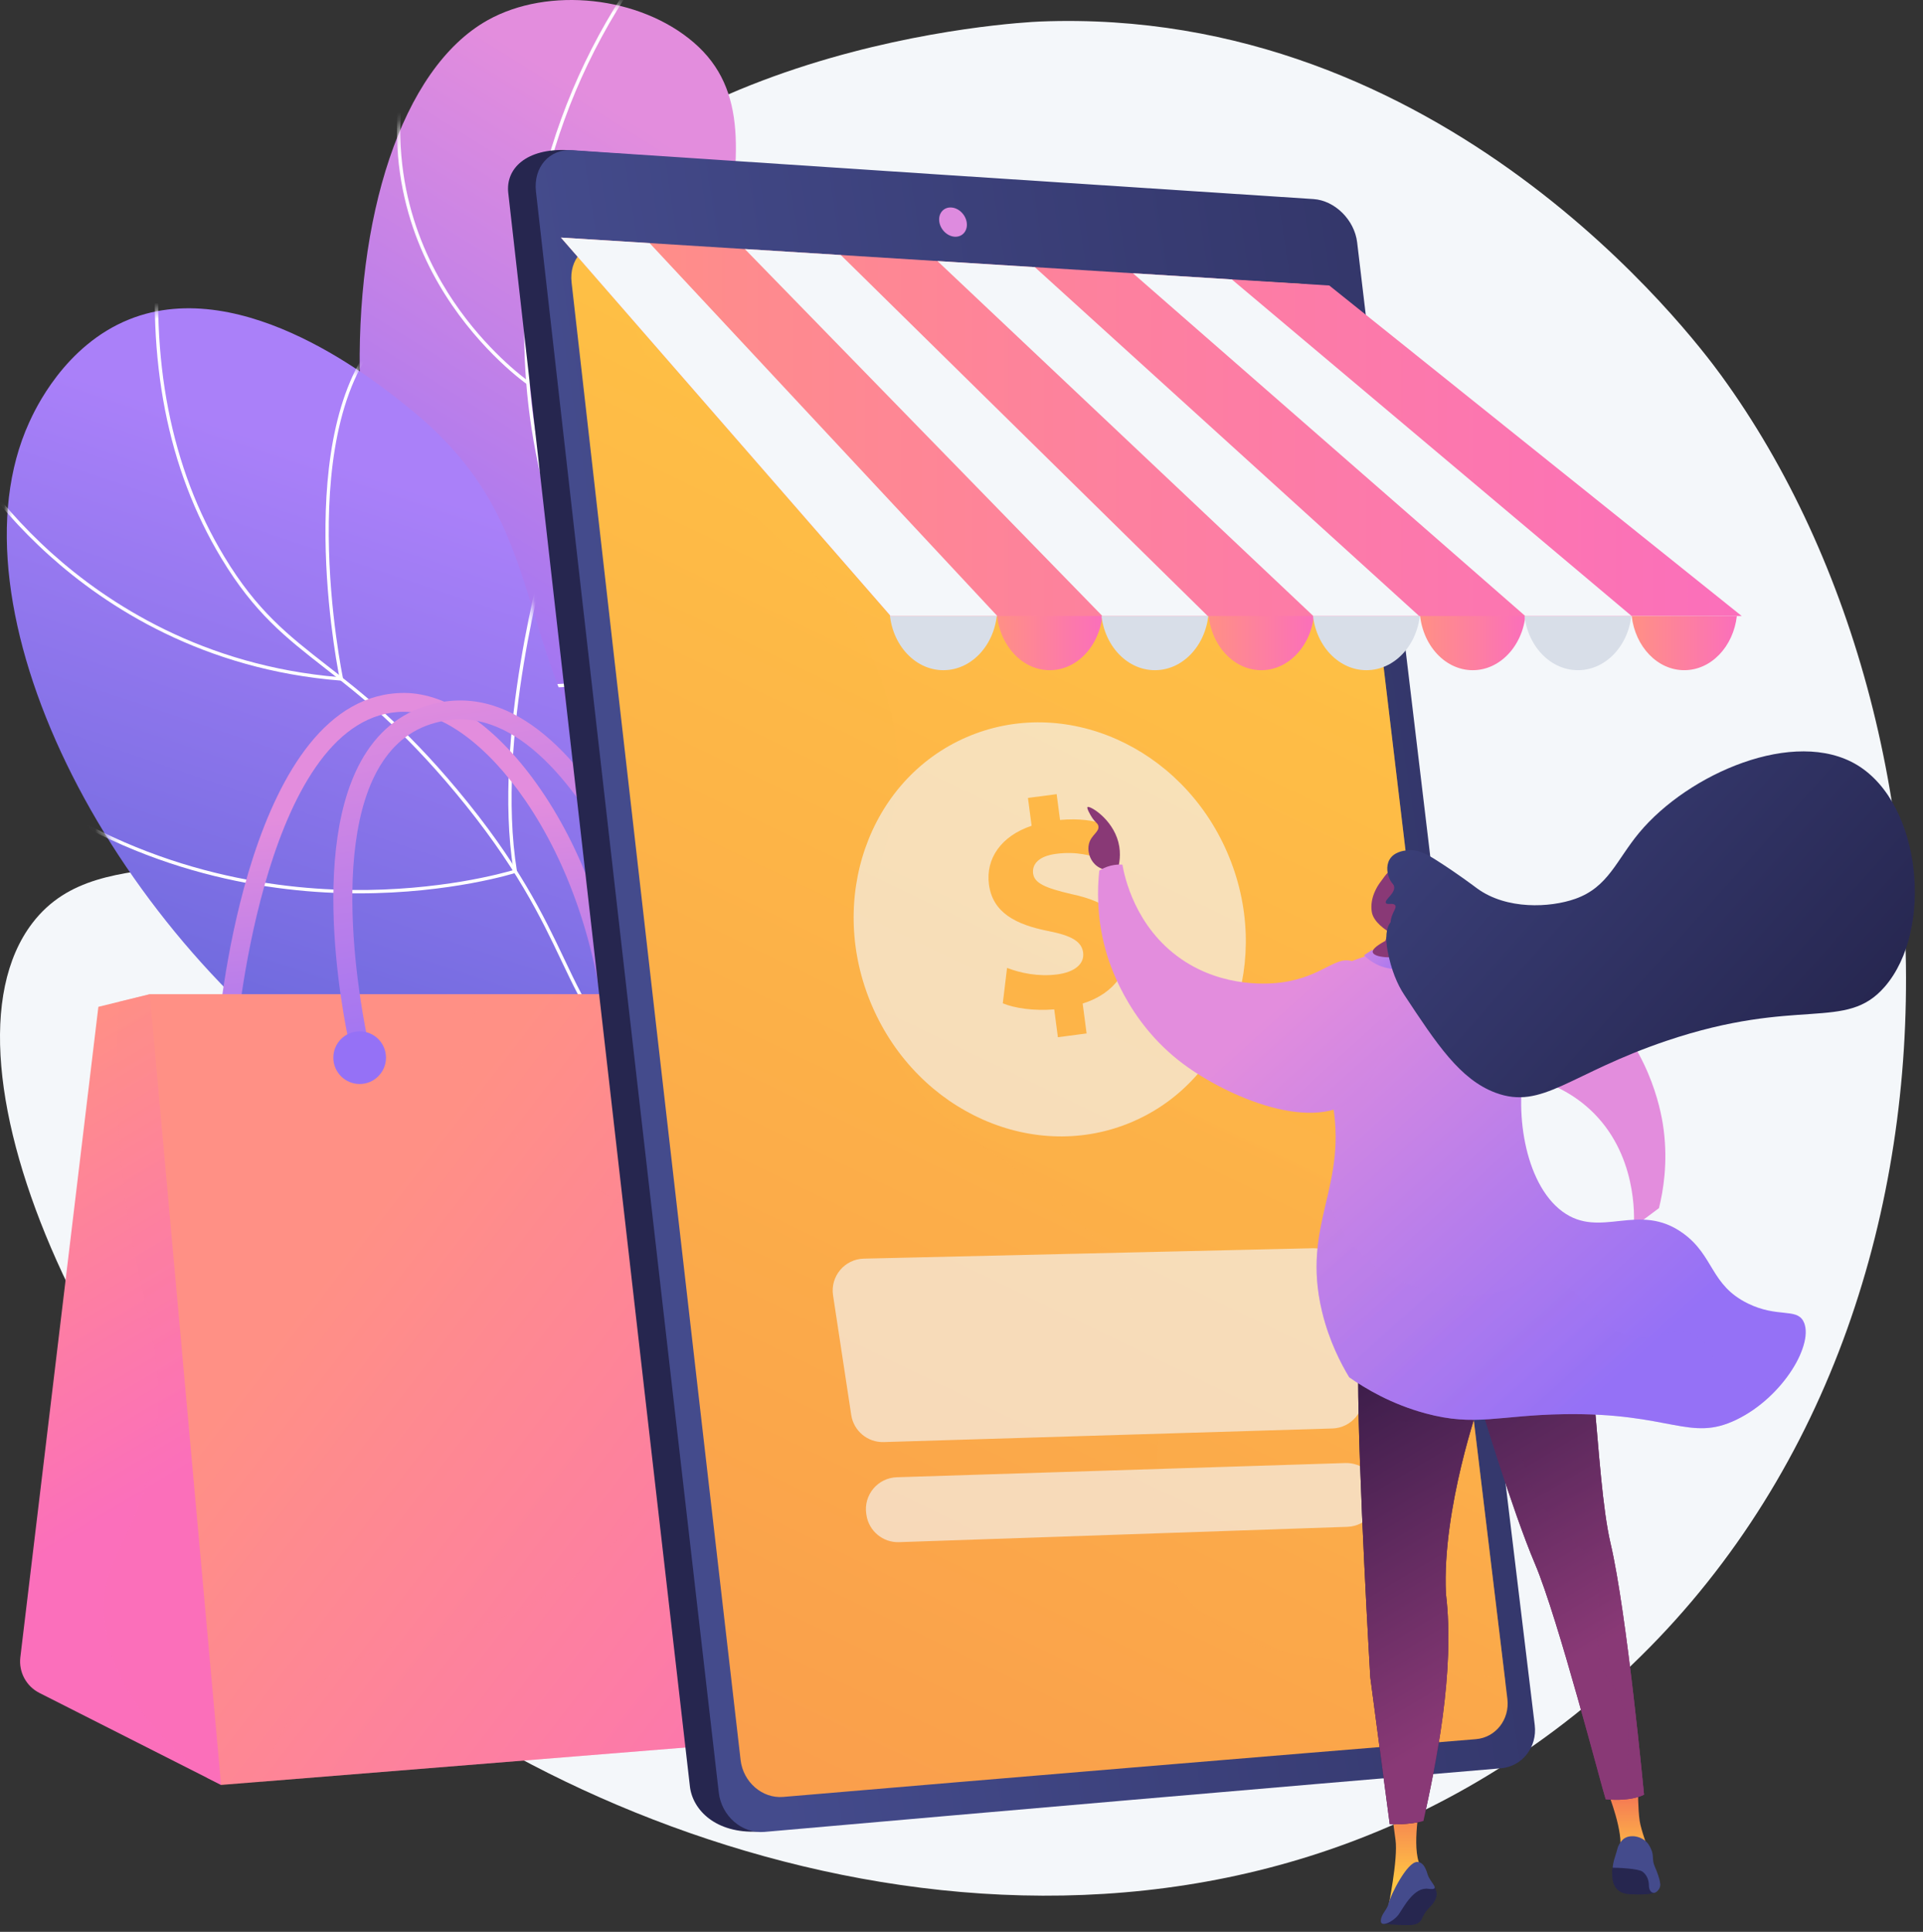 <svg width="232" height="233" viewBox="0 0 232 233" fill="none" xmlns="http://www.w3.org/2000/svg">
<rect x="0" y="0" width="232" height="233" fill="#333333" stroke="none"/>
<path d="M207.628 45.248C204.122 40.438 174.107 0.66 125.454 2.598C123.022 2.695 75.572 5.206 58.07 36.387C45.124 59.453 58.831 79.918 43.037 95.633C29.275 109.326 12.362 100.262 3.905 111.335C-8.977 128.202 11.538 173.756 43.058 199.161C75.605 225.394 137.871 244.639 186.266 209.64C240.6 170.346 240.048 89.727 207.628 45.248Z" fill="#F4F7FA"/>
<path d="M101.415 168.967C106.181 158.445 111.635 142.183 109.378 123.226C106.786 101.457 96.395 96.029 89.118 72.271C78.729 38.357 97.021 16.595 83.698 5.127C77.201 -0.466 66.16 -1.669 58.825 2.44C37.9 14.164 36.678 74.998 64.939 101.86C77.721 114.008 90.019 114.068 98.983 128.966C106.903 142.13 104.435 158.093 101.415 168.967Z" fill="url(#paint0_linear_1153_4886)"/>
<mask id="mask0_1153_4886" style="mask-type:luminance" maskUnits="userSpaceOnUse" x="43" y="0" width="67" height="169">
<path d="M101.415 168.967C106.181 158.445 111.635 142.183 109.378 123.226C106.786 101.457 96.395 96.029 89.118 72.271C78.729 38.357 97.021 16.595 83.698 5.127C77.201 -0.466 66.16 -1.669 58.825 2.44C37.9 14.164 36.678 74.998 64.939 101.86C77.721 114.008 90.019 114.068 98.983 128.966C106.903 142.13 104.435 158.093 101.415 168.967Z" fill="white"/>
</mask>
<g mask="url(#mask0_1153_4886)">
<path d="M106.562 141.753C105.894 137.04 104.814 132.362 103.353 127.848C99.997 117.477 95.697 111.505 90.254 103.945C86.701 99.009 82.673 93.415 78.172 85.531C69.75 70.781 67.198 65.643 65.284 57.599C61.497 41.682 63.827 28.033 65.553 21.314C68.001 11.783 72.251 2.921 78.185 -5.026L78.507 -4.786C72.605 3.119 68.377 11.934 65.942 21.414C64.225 28.098 61.908 41.673 65.675 57.507C67.577 65.501 70.122 70.621 78.521 85.332C83.011 93.197 87.033 98.782 90.581 103.71C96.044 111.299 100.36 117.293 103.736 127.724C105.204 132.26 106.288 136.961 106.96 141.697L106.562 141.753Z" fill="white"/>
<path d="M63.844 46.528L63.572 46.34C63.518 46.302 58.105 42.512 53.691 35.518C49.614 29.06 45.573 18.47 49.471 4.69L49.857 4.799C46 18.437 49.998 28.915 54.03 35.304C57.84 41.34 62.39 44.958 63.532 45.812C65.085 34.655 73.053 28.181 79.499 24.704C86.538 20.908 93.33 19.776 93.398 19.765L93.462 20.161C93.395 20.172 86.66 21.297 79.68 25.063C73.257 28.529 65.302 35.01 63.886 46.199L63.844 46.528Z" fill="white"/>
<path d="M65.573 82.943C58.992 82.943 50.428 81.271 43.252 74.317L43.532 74.028C56.443 86.538 73.925 81.732 75.784 81.172C72.612 59.347 87.974 49.967 88.129 49.874L88.335 50.22C88.18 50.312 72.97 59.611 76.207 81.284L76.232 81.451L76.072 81.504C75.981 81.534 71.612 82.943 65.573 82.943Z" fill="white"/>
<path d="M75.94 105.449C70.88 105.449 64.471 104.273 56.886 100.529L57.064 100.168C76.093 109.561 87.579 102.668 88.851 101.833C85.25 89.963 94.059 72.382 94.149 72.205L94.507 72.387C94.418 72.564 85.611 90.141 89.278 101.856L89.322 101.993L89.205 102.078C89.131 102.132 84.436 105.449 75.94 105.449Z" fill="white"/>
</g>
<path d="M131.896 179.861C134.37 170.992 136.761 156.981 130.78 143.568C120.345 120.169 96.176 124.929 76.362 98.922C60.381 77.946 67.674 63.785 49.05 48.976C45.932 46.497 29.511 32.935 15.597 38.518C7.756 41.663 4.19 49.482 3.521 50.95C-6.598 73.134 12.927 111.708 41.687 131.506C58.211 142.88 64.211 140.401 93.9 154.799C111.345 163.259 124.065 173.094 131.896 179.861Z" fill="url(#paint1_linear_1153_4886)"/>
<mask id="mask1_1153_4886" style="mask-type:luminance" maskUnits="userSpaceOnUse" x="0" y="37" width="135" height="143">
<path d="M131.896 179.861C134.37 170.992 136.761 156.981 130.78 143.568C120.345 120.169 96.176 124.929 76.362 98.922C60.381 77.946 67.674 63.785 49.05 48.976C45.932 46.497 29.511 32.935 15.597 38.518C7.756 41.663 4.19 49.482 3.521 50.95C-6.598 73.134 12.927 111.708 41.687 131.506C58.211 142.88 64.211 140.401 93.9 154.799C111.345 163.259 124.065 173.094 131.896 179.861Z" fill="white"/>
</mask>
<g mask="url(#mask1_1153_4886)">
<path d="M133.32 191.014C131.182 169.048 124.284 153.707 112.818 145.416C107.223 141.371 102.517 140.314 97.534 139.195C92.097 137.974 86.474 136.711 79.44 131.34C72.595 126.114 70.437 121.574 67.706 115.826C65.276 110.716 62.253 104.355 54.88 95.522C48.416 87.78 43.51 83.95 39.181 80.57C34.447 76.874 30.707 73.955 26.715 67.351C20.212 56.59 17.632 43.426 19.047 28.225L19.448 28.262C18.041 43.376 20.601 56.457 27.06 67.143C31.013 73.684 34.727 76.583 39.429 80.254C43.773 83.645 48.697 87.489 55.189 95.265C62.595 104.136 65.63 110.522 68.069 115.653C70.777 121.352 72.916 125.853 79.684 131.021C86.648 136.338 92.228 137.591 97.623 138.802C102.646 139.931 107.391 140.996 113.054 145.091C124.617 153.452 131.571 168.889 133.72 190.975L133.32 191.014Z" fill="white"/>
<path d="M41.445 82.116L41.177 82.095C24.485 80.794 12.805 73.165 5.946 66.994C-1.486 60.306 -5.021 53.835 -5.056 53.771L-4.702 53.58C-4.667 53.644 -1.158 60.064 6.227 66.706C13.002 72.797 24.513 80.322 40.943 81.673C40.339 78.606 35.066 49.845 46.991 39.073L47.261 39.371C34.891 50.545 41.323 81.541 41.389 81.853L41.445 82.116Z" fill="white"/>
<path d="M43.293 107.749C42.988 107.749 42.681 107.747 42.371 107.743C31.657 107.612 15.731 105.065 0.697 93.677L0.94 93.357C15.881 104.675 31.712 107.208 42.361 107.341C52.999 107.469 60.73 105.301 61.938 104.94C59.379 88.784 65.58 67.044 65.643 66.825L66.03 66.937C65.966 67.156 59.747 88.965 62.363 105.048L62.391 105.219L62.226 105.272C62.147 105.298 54.408 107.749 43.293 107.749Z" fill="white"/>
<path d="M56.166 145.859C51.959 145.859 47.445 145.594 42.647 144.968L42.698 144.569C71.749 148.361 90.411 138.846 92.451 137.744C82.24 121.834 89.457 98.424 89.532 98.188L89.915 98.309C89.841 98.544 82.627 121.954 92.905 137.706L93.021 137.883L92.838 137.99C92.677 138.083 78.968 145.859 56.166 145.859Z" fill="white"/>
</g>
<path d="M74.109 125.527C73.53 125.527 73.035 125.087 72.98 124.498C71.984 114.056 68.58 104.135 63.393 96.562C58.798 89.853 53.328 85.849 48.757 85.849C48.752 85.849 48.748 85.849 48.742 85.849C32.095 85.881 28.613 124.102 28.58 124.488C28.526 125.113 27.978 125.576 27.35 125.523C26.724 125.469 26.261 124.919 26.315 124.293C26.457 122.632 30.022 83.612 48.738 83.576C48.744 83.576 48.751 83.576 48.758 83.576C54.158 83.576 60.174 87.839 65.268 95.277C70.669 103.163 74.211 113.464 75.242 124.283C75.302 124.907 74.844 125.462 74.219 125.522C74.182 125.525 74.146 125.527 74.109 125.527Z" fill="url(#paint2_linear_1153_4886)"/>
<path d="M4.757 204.188L26.671 215.283L39.949 174.537L18.071 119.913L11.867 121.434L2.454 199.885C2.241 201.661 3.161 203.38 4.757 204.188Z" fill="url(#paint3_linear_1153_4886)"/>
<path opacity="0.52" d="M39.949 174.537L18.071 119.913L14.412 120.81C13.904 128.103 14.127 134.106 14.472 138.476C15.938 157.074 20.809 162.249 18.45 175.224C16.488 186.012 12.203 187.476 12.578 194.734C12.986 202.639 18.499 209.258 25.054 214.464L26.671 215.282L39.949 174.537Z" fill="url(#paint4_linear_1153_4886)"/>
<path d="M18.071 119.913L99.781 119.913L126.823 207.213L26.672 215.283L18.071 119.913Z" fill="url(#paint5_linear_1153_4886)"/>
<path d="M43.383 127.395C42.867 127.395 42.401 127.042 42.278 126.518C42.045 125.528 36.677 102.136 44.246 90.656C46.416 87.365 49.447 85.356 53.255 84.685C72.823 81.237 84.871 123.264 85.374 125.055C85.544 125.66 85.192 126.287 84.588 126.457C83.983 126.627 83.356 126.274 83.186 125.67C83.068 125.252 71.209 83.823 53.65 86.923C50.437 87.49 47.982 89.12 46.144 91.907C39.108 102.578 44.436 125.766 44.491 125.999C44.634 126.61 44.255 127.222 43.644 127.365C43.556 127.386 43.469 127.395 43.383 127.395Z" fill="url(#paint6_linear_1153_4886)"/>
<g opacity="0.3">
<path d="M99.78 119.913H59.245C57.245 121.946 55.827 124.29 55.691 126.919C55.054 139.27 83.449 143.328 86.188 160.257C88.163 172.469 76.008 186.559 65.162 192.837C53.735 199.451 45.992 196.102 38.264 203.445C34.869 206.671 32.801 210.706 31.571 214.888L126.822 207.213L99.78 119.913Z" fill="url(#paint7_linear_1153_4886)"/>
</g>
<path d="M43.391 130.743C45.145 130.743 46.567 129.321 46.567 127.567C46.567 125.812 45.145 124.39 43.391 124.39C41.637 124.39 40.215 125.812 40.215 127.567C40.215 129.321 41.637 130.743 43.391 130.743Z" fill="url(#paint8_linear_1153_4886)"/>
<path d="M84.813 130.448C86.567 130.448 87.989 129.026 87.989 127.272C87.989 125.518 86.567 124.096 84.813 124.096C83.059 124.096 81.637 125.518 81.637 127.272C81.637 129.026 83.059 130.448 84.813 130.448Z" fill="url(#paint9_linear_1153_4886)"/>
<path d="M159.772 29.354C166.869 89.34 173.967 148.699 181.064 207.434C181.383 210.067 179.564 212.396 177.018 212.613C148.494 215.319 119.969 218.084 91.444 220.909C86.356 221.156 83.562 218.313 83.234 215.466C75.929 152.062 68.623 87.995 61.318 23.263C60.99 20.356 63.453 17.857 68.541 18.105C97.207 20.149 125.872 22.166 154.537 24.156C157.099 24.325 159.454 26.663 159.772 29.354Z" fill="#26264F"/>
<path d="M163.733 29.231C170.875 89.478 178.017 149.092 185.159 208.072C185.48 210.714 183.65 213.056 181.088 213.275C151.469 215.783 121.85 218.341 92.231 220.949C89.528 221.19 87.043 219.049 86.714 216.189C79.362 152.494 72.011 88.129 64.659 23.09C64.33 20.171 66.289 17.93 69.01 18.114C98.828 20.103 128.647 22.068 158.465 24.01C161.044 24.181 163.412 26.528 163.733 29.231Z" fill="url(#paint10_linear_1153_4886)"/>
<path d="M162.012 39.087C168.627 94.906 175.243 150.18 181.858 204.911C182.157 207.385 180.447 209.569 178.053 209.764C150.198 212.042 122.343 214.364 94.487 216.729C91.971 216.944 89.657 214.94 89.35 212.283C82.552 153.452 75.755 94.046 68.958 34.067C68.65 31.353 70.474 29.253 73.006 29.403C101.035 31.035 129.064 32.651 157.093 34.248C159.501 34.386 161.714 36.566 162.012 39.087Z" fill="url(#paint11_linear_1153_4886)"/>
<path opacity="0.35" d="M157.093 34.248C129.396 32.67 101.7 31.073 74.003 29.461C74.859 34.384 76.352 39.741 78.869 45.203C88.056 65.134 101.553 66.232 106.833 83.6C112.273 101.495 100.005 107.095 105.998 123.251C112.502 140.782 128.453 138.244 136.883 157.475C144.15 174.05 134.795 181.627 142.309 191.699C150.545 202.739 165.781 198.996 181.596 202.736C175.068 148.715 168.54 94.168 162.013 39.087C161.714 36.566 159.501 34.386 157.093 34.248Z" fill="url(#paint12_linear_1153_4886)"/>
<path d="M116.638 26.89C116.751 27.861 116.099 28.604 115.181 28.551C114.263 28.495 113.427 27.661 113.314 26.686C113.202 25.714 113.855 24.966 114.773 25.026C115.691 25.083 116.526 25.918 116.638 26.89Z" fill="#DE8BDF"/>
<path d="M126.645 80.833C130.185 80.833 133.055 77.447 133.055 73.27C133.055 69.093 130.185 65.707 126.645 65.707C123.104 65.707 120.234 69.093 120.234 73.27C120.234 77.447 123.104 80.833 126.645 80.833Z" fill="url(#paint13_linear_1153_4886)"/>
<path d="M152.162 80.833C155.703 80.833 158.573 77.447 158.573 73.27C158.573 69.093 155.703 65.707 152.162 65.707C148.622 65.707 145.752 69.093 145.752 73.27C145.752 77.447 148.622 80.833 152.162 80.833Z" fill="url(#paint14_linear_1153_4886)"/>
<path d="M139.333 80.833C142.924 80.833 145.835 77.447 145.835 73.27C145.835 69.093 142.924 65.707 139.333 65.707C135.742 65.707 132.831 69.093 132.831 73.27C132.831 77.447 135.742 80.833 139.333 80.833Z" fill="#D8DEE8"/>
<path d="M177.681 80.833C181.221 80.833 184.092 77.447 184.092 73.27C184.092 69.093 181.221 65.707 177.681 65.707C174.141 65.707 171.271 69.093 171.271 73.27C171.271 77.447 174.141 80.833 177.681 80.833Z" fill="url(#paint15_linear_1153_4886)"/>
<path d="M164.851 80.833C168.441 80.833 171.352 77.447 171.352 73.27C171.352 69.093 168.441 65.707 164.851 65.707C161.26 65.707 158.349 69.093 158.349 73.27C158.349 77.447 161.26 80.833 164.851 80.833Z" fill="#D8DEE8"/>
<path d="M190.369 80.833C193.96 80.833 196.871 77.447 196.871 73.27C196.871 69.093 193.96 65.707 190.369 65.707C186.778 65.707 183.867 69.093 183.867 73.27C183.867 77.447 186.778 80.833 190.369 80.833Z" fill="#D8DEE8"/>
<path d="M113.814 80.833C117.405 80.833 120.316 77.447 120.316 73.27C120.316 69.093 117.405 65.707 113.814 65.707C110.223 65.707 107.312 69.093 107.312 73.27C107.312 77.447 110.223 80.833 113.814 80.833Z" fill="#D8DEE8"/>
<path d="M67.672 28.654L107.452 74.294H210.125L160.373 34.435L67.672 28.654Z" fill="url(#paint16_linear_1153_4886)"/>
<path d="M67.672 28.654L107.452 74.294H120.317L78.373 29.322L67.672 28.654Z" fill="#F4F7FA"/>
<path d="M89.862 30.038L132.994 74.294H145.702L101.437 30.76L89.862 30.038Z" fill="#F4F7FA"/>
<path d="M113.098 31.487L158.441 74.294H171.21L124.846 32.22L113.098 31.487Z" fill="#F4F7FA"/>
<path d="M148.613 33.702L136.684 32.958L184.009 74.294H196.841L148.613 33.702Z" fill="#F4F7FA"/>
<path d="M196.854 74.294C197.278 77.985 199.953 80.832 203.198 80.832C206.444 80.832 209.119 77.985 209.543 74.294H196.854Z" fill="url(#paint17_linear_1153_4886)"/>
<path opacity="0.63" d="M148.055 102.804C142.502 90.007 128.415 83.792 116.591 88.922C104.767 94.053 99.682 108.587 105.235 121.384C110.788 134.181 124.875 140.396 136.699 135.265C148.523 130.134 153.608 115.601 148.055 102.804ZM130.619 121.04L131.093 124.645L127.629 125.1L127.188 121.742C124.806 121.948 122.426 121.614 120.98 121.013L121.497 116.739C123.088 117.356 125.271 117.825 127.568 117.523C129.583 117.258 130.859 116.299 130.673 114.885C130.496 113.542 129.254 112.843 126.523 112.303C122.574 111.528 119.762 110.1 119.311 106.671C118.903 103.562 120.773 100.835 124.457 99.596L124.016 96.239L127.48 95.784L127.888 98.894C130.27 98.688 131.925 98.974 133.166 99.386L132.666 103.515C131.696 103.247 129.963 102.647 127.419 102.982C125.121 103.283 124.51 104.371 124.64 105.361C124.793 106.527 126.127 107.106 129.28 107.842C133.681 108.774 135.632 110.495 136.05 113.675C136.464 116.821 134.59 119.799 130.619 121.04Z" fill="#F4F7FA"/>
<g opacity="0.63">
<path d="M160.741 172.29L106.619 173.93C104.673 173.989 102.99 172.586 102.697 170.662L100.503 156.233C100.155 153.938 101.9 151.86 104.219 151.806L158.401 150.551C160.336 150.506 162.004 151.906 162.295 153.821L164.43 167.865C164.777 170.148 163.05 172.22 160.741 172.29Z" fill="#F4F7FA"/>
<path d="M162.559 184.152L108.469 186.002C106.517 186.069 104.825 184.664 104.532 182.734L104.511 182.598C104.164 180.317 105.889 178.246 108.195 178.173L162.306 176.459C164.254 176.397 165.94 177.801 166.233 179.727C166.579 182.004 164.861 184.073 162.559 184.152Z" fill="#F4F7FA"/>
</g>
<path d="M134.841 104.878C135.021 104.276 135.304 103.022 134.921 101.561C134.177 98.723 131.448 97.133 131.204 97.341C131.073 97.452 131.504 98.222 131.718 98.557C132.164 99.253 132.426 99.257 132.507 99.612C132.675 100.345 131.643 100.675 131.373 101.79C131.178 102.593 131.431 103.582 132.083 104.234C133.165 105.315 134.773 104.897 134.841 104.878Z" fill="url(#paint18_linear_1153_4886)"/>
<path d="M198.343 158.307L197.507 155.429L200.999 152.842L203.175 152.028L201.886 156.055L198.343 158.307Z" fill="url(#paint19_linear_1153_4886)"/>
<path d="M194.021 216.27C194.021 216.27 195.93 221.074 195.428 223.205C197.478 223.165 198.805 222.904 198.805 222.904C198.805 222.904 197.981 220.713 197.82 219.627C197.603 218.161 197.619 215.788 197.619 215.788L194.021 216.27Z" fill="url(#paint20_linear_1153_4886)"/>
<path d="M172.968 227.507C173.092 227.656 173.311 227.968 173.329 228.39C173.339 228.619 173.287 228.808 173.221 228.981C172.895 229.838 172.384 229.951 171.832 230.86C171.495 231.416 171.558 231.583 171.249 231.834C170.842 232.165 170.35 232.184 169.923 232.189C169.201 232.197 168.162 232.171 166.854 232.015C167.54 231.132 168.269 230.234 169.044 229.328C169.384 228.931 169.723 228.543 170.062 228.164L172.077 227.483C172.374 227.491 172.671 227.499 172.968 227.507Z" fill="#26264F"/>
<path d="M171.293 217.723C171.293 217.723 170.141 223.734 171.607 225.417C172.856 227.1 171.004 225.899 171.004 225.899L168.792 227.829L167.466 230.121C167.466 230.121 168.687 224.238 168.361 221.904C168.036 219.569 167.873 217.995 167.873 217.995L171.293 217.723Z" fill="url(#paint21_linear_1153_4886)"/>
<path d="M166.95 151.98C166.95 151.98 163.855 154.748 163.855 166.149C163.855 177.549 165.321 202.305 165.321 202.305L167.667 220.029C167.667 220.029 170.099 220.116 171.728 219.627C173.193 212.95 175.582 201.654 174.442 192.207C173.953 181.947 178.513 169.08 178.513 169.08C178.513 169.08 182.422 182.11 185.191 188.624C187.96 195.139 193.231 215.548 193.72 217.014C196.959 217.307 198.343 216.451 198.343 216.451C198.343 216.451 196.266 194.488 194.311 186.181C192.357 177.875 192.52 157.843 189.263 152.142C181.934 149.211 166.95 151.98 166.95 151.98Z" fill="url(#paint22_linear_1153_4886)"/>
<path d="M166.949 151.98C166.949 151.98 163.854 154.748 163.854 166.149C163.854 177.55 165.32 202.305 165.32 202.305L167.666 220.029C167.666 220.029 170.098 220.116 171.727 219.627C173.193 212.95 175.581 201.654 174.441 192.208C173.952 181.947 178.513 169.08 178.513 169.08C178.513 169.08 182.421 182.11 185.19 188.624C187.959 195.139 193.23 215.548 193.719 217.014C196.958 217.307 198.342 216.451 198.342 216.451C198.342 216.451 196.265 194.488 194.311 186.181C192.356 177.875 192.519 157.843 189.262 152.142C181.933 149.211 166.949 151.98 166.949 151.98Z" fill="url(#paint23_linear_1153_4886)"/>
<path opacity="0.25" d="M183.025 172.869C183.99 179.141 185.92 182.518 190.744 186.86C194.604 189.755 191.709 196.027 193.157 200.852C193.639 202.299 195.087 203.746 195.569 205.194C197.364 208.784 195.688 213.176 196.502 216.978C197.768 216.803 198.343 216.451 198.343 216.451C198.343 216.451 196.266 194.488 194.312 186.182C192.357 177.875 192.52 157.843 189.263 152.142C181.934 149.211 166.95 151.98 166.95 151.98C166.95 151.98 163.855 154.748 163.855 166.149C163.855 167.074 163.865 168.088 163.883 169.169C167.096 172.012 173.666 172.643 177.718 169.492C177.963 169.308 178.223 169.196 178.493 169.141C178.505 169.105 178.514 169.081 178.514 169.081C178.514 169.081 178.52 169.103 178.531 169.137C180.375 168.801 182.607 171.195 183.025 172.869Z" fill="url(#paint24_linear_1153_4886)"/>
<path d="M194.925 225.029C194.925 225.029 194.449 225.029 194.489 225.644C194.528 226.258 194.274 228.373 196.694 228.472C199.113 228.571 199.487 228.301 199.566 228.301C199.645 228.301 198.931 226.278 198.931 226.278L198.158 225.287L196.075 225.069L194.925 225.029Z" fill="#26264F"/>
<path d="M200.29 227.151C200.238 226.641 199.953 225.837 199.665 225.19C199.238 224.229 199.589 223.869 199.18 222.994C199.039 222.691 198.902 222.404 198.604 222.12C198.535 222.054 197.868 221.437 196.895 221.469C196.704 221.475 196.409 221.488 196.091 221.658C195.716 221.857 195.528 222.158 195.367 222.421C195.115 222.836 195.173 222.963 194.784 224.15C194.753 224.245 194.685 224.453 194.632 224.739C194.592 224.957 194.576 225.141 194.568 225.267C195.203 225.267 197.642 225.366 198.158 225.743C198.674 226.119 198.931 226.754 198.931 227.389C198.931 228.023 199.249 228.321 199.566 228.301C199.85 228.283 200.413 227.758 200.29 227.151Z" fill="#444B8C"/>
<path d="M170.984 224.572C171.529 224.581 171.928 225.015 172.23 226.06C172.532 227.105 173.979 228.03 172.29 227.809C170.602 227.588 169.375 229.98 168.772 230.864C168.169 231.749 166.55 232.535 166.591 231.67C166.631 230.806 167.345 230.402 167.546 229.518C167.747 228.633 169.74 224.553 170.984 224.572Z" fill="#444B8C"/>
<path d="M197.107 147.981C197.181 146.799 197.54 139.074 191.796 133.794C187.093 129.471 181.098 129.357 180.246 129.354C175.064 129.331 173.199 131.837 171.209 130.609C167.832 128.523 167.926 118.05 172.964 114.494C178.643 110.485 188.644 116.646 193.309 121.247C199.428 127.283 200.519 134.733 200.715 136.276C201.224 140.285 200.667 143.617 200.146 145.716C199.133 146.471 198.12 147.226 197.107 147.981Z" fill="url(#paint25_linear_1153_4886)"/>
<path d="M169.375 114.062C163.677 115.474 159.358 116.826 157.617 119.992C155.778 123.335 159.247 125.498 160.654 132.438C162.808 143.061 156.934 147.517 159.496 158.186C160.359 161.78 161.801 164.504 162.775 166.114C164.75 167.499 167.866 169.359 171.99 170.472C177.991 172.092 180.791 170.692 188.697 170.567C201.629 170.364 203.829 173.959 209.48 171.237C215.191 168.487 218.989 161.904 217.547 159.315C216.683 157.765 214.399 158.938 210.877 157.214C206.337 154.992 206.815 151.472 203.065 148.756C197.678 144.855 193.111 149.525 188.499 146.127C183.834 142.69 182.644 133.592 184.114 128.017C185.074 124.376 184.814 120.511 185.453 116.799C185.506 116.491 185.53 116.004 185.302 115.47C184.43 113.427 180.567 113.305 177.649 113.239C173.198 113.139 169.844 113.946 169.375 114.062Z" fill="url(#paint26_linear_1153_4886)"/>
<path d="M164.563 115.208L165.575 114.543C165.575 114.543 166.303 115.963 169.93 115.113C171.913 114.536 172.872 113.053 172.872 113.053L173.792 113.386C173.792 113.386 172.731 115.95 170.067 116.667C166.628 117.592 164.563 115.208 164.563 115.208Z" fill="url(#paint27_linear_1153_4886)"/>
<path d="M165.496 109.975C165.23 108.261 166.228 106.823 166.447 106.513C167.365 105.218 167.58 105.052 167.967 104.855L168.502 104.608C168.502 104.608 168.532 104.6 168.564 104.593C168.897 104.517 169.991 104.615 170.205 104.689C170.892 104.924 171.298 107.886 170.596 111.921C170.615 112.24 170.634 112.559 170.653 112.878C172.237 112.705 172.689 112.868 172.764 113.082C172.926 113.544 171.451 114.624 169.933 115.107C168.03 115.714 165.754 115.48 165.614 114.853C165.557 114.599 165.829 114.187 167.134 113.48C167.263 113.111 167.391 112.742 167.52 112.373C167.253 112.191 165.692 111.238 165.496 109.975Z" fill="url(#paint28_linear_1153_4886)"/>
<path d="M167.686 108.664C168.045 108.277 168.539 108.741 168.476 109.289C168.414 109.838 167.814 110.344 167.312 110.174C166.81 110.004 167.202 109.184 167.686 108.664Z" fill="url(#paint29_linear_1153_4886)"/>
<path d="M224.056 92.27C216.525 87.722 203.699 93.297 197.761 100.434C195.002 103.751 194.036 107.002 190.046 108.41C187.013 109.482 181.77 109.748 178.215 107.158C177.768 106.832 175.953 105.445 173.351 103.787C172.203 103.057 171.079 102.385 169.69 102.563C169.337 102.608 168.161 102.752 167.629 103.693C167.198 104.455 167.348 105.519 167.74 106.204C167.974 106.613 168.125 106.62 168.189 106.914C168.37 107.74 166.997 108.521 167.198 108.905C167.341 109.18 168.078 108.85 168.316 109.177C168.578 109.536 167.835 110.126 167.766 111.24C167.219 111.891 167.119 113.147 167.41 114.703C167.839 116.99 168.587 118.732 169.404 119.971C173.338 125.934 176.152 130.199 180.425 131.795C186.082 133.909 189.34 129.492 201.022 125.548C217.018 120.147 222.652 124.464 227.382 119.015C233.288 112.213 231.874 96.993 224.056 92.27Z" fill="url(#paint30_linear_1153_4886)"/>
<path d="M135.411 104.284C135.66 105.682 136.914 111.819 142.521 115.679C147.76 119.286 153.507 118.64 154.569 118.498C159.705 117.812 161.211 115.074 163.35 116.02C166.981 117.623 168.319 128.011 163.814 132.223C158.737 136.971 147.987 132.235 142.738 128.315C135.85 123.172 133.751 115.941 133.346 114.44C132.294 110.538 132.39 107.161 132.619 105.011C132.914 104.82 133.375 104.569 133.985 104.414C134.566 104.267 135.068 104.262 135.411 104.284Z" fill="url(#paint31_linear_1153_4886)"/>
<path opacity="0.3" d="M208.507 167.22C206.638 166.162 207.358 162.723 204.587 161.127C202.015 159.647 200.261 161.957 196.569 161.113C191.832 160.03 191.749 155.552 187.205 154.452C183.938 153.661 183.123 155.769 178.525 156.193C173.934 156.617 167.769 155.159 163.597 150.564C161.825 148.611 160.758 146.468 160.116 144.462C159.176 148.523 158.121 152.46 159.496 158.186C160.359 161.78 161.801 164.504 162.775 166.114C164.75 167.499 167.866 169.359 171.99 170.472C177.991 172.092 180.791 170.692 188.697 170.567C201.629 170.364 203.829 173.959 209.48 171.237C213.13 169.48 215.99 166.159 217.209 163.314C212.389 167.387 209.864 167.988 208.507 167.22Z" fill="url(#paint32_linear_1153_4886)"/>
<defs>
<linearGradient id="paint0_linear_1153_4886" x1="110.115" y1="35.072" x2="69.838" y2="99.928" gradientUnits="userSpaceOnUse">
<stop offset="0.004" stop-color="#E38DDD"/>
<stop offset="1" stop-color="#9571F6"/>
</linearGradient>
<linearGradient id="paint1_linear_1153_4886" x1="82.866" y1="69.948" x2="56.543" y2="148.485" gradientUnits="userSpaceOnUse">
<stop stop-color="#AA80F9"/>
<stop offset="0.996" stop-color="#6165D7"/>
</linearGradient>
<linearGradient id="paint2_linear_1153_4886" x1="48.716" y1="97.577" x2="51.58" y2="134.804" gradientUnits="userSpaceOnUse">
<stop offset="0.004" stop-color="#E38DDD"/>
<stop offset="1" stop-color="#9571F6"/>
</linearGradient>
<linearGradient id="paint3_linear_1153_4886" x1="-6.872" y1="132.03" x2="20.829" y2="178.483" gradientUnits="userSpaceOnUse">
<stop stop-color="#FF9085"/>
<stop offset="1" stop-color="#FB6FBB"/>
</linearGradient>
<linearGradient id="paint4_linear_1153_4886" x1="-2.589" y1="129.476" x2="25.112" y2="175.929" gradientUnits="userSpaceOnUse">
<stop stop-color="#FF9085"/>
<stop offset="1" stop-color="#FB6FBB"/>
</linearGradient>
<linearGradient id="paint5_linear_1153_4886" x1="41.352" y1="150.743" x2="119.342" y2="210.834" gradientUnits="userSpaceOnUse">
<stop stop-color="#FF9085"/>
<stop offset="1" stop-color="#FB6FBB"/>
</linearGradient>
<linearGradient id="paint6_linear_1153_4886" x1="56.676" y1="80.714" x2="64.632" y2="131.432" gradientUnits="userSpaceOnUse">
<stop offset="0.004" stop-color="#E38DDD"/>
<stop offset="1" stop-color="#9571F6"/>
</linearGradient>
<linearGradient id="paint7_linear_1153_4886" x1="42.359" y1="149.435" x2="120.349" y2="209.526" gradientUnits="userSpaceOnUse">
<stop stop-color="#FF9085"/>
<stop offset="1" stop-color="#FB6FBB"/>
</linearGradient>
<linearGradient id="paint8_linear_1153_4886" x1="39.106" y1="125.975" x2="40.386" y2="126.451" gradientUnits="userSpaceOnUse">
<stop offset="0.004" stop-color="#E38DDD"/>
<stop offset="1" stop-color="#9571F6"/>
</linearGradient>
<linearGradient id="paint9_linear_1153_4886" x1="80.528" y1="125.68" x2="81.808" y2="126.156" gradientUnits="userSpaceOnUse">
<stop offset="0.004" stop-color="#E38DDD"/>
<stop offset="1" stop-color="#9571F6"/>
</linearGradient>
<linearGradient id="paint10_linear_1153_4886" x1="78.709" y1="119.595" x2="255.725" y2="92.159" gradientUnits="userSpaceOnUse">
<stop stop-color="#444B8C"/>
<stop offset="0.996" stop-color="#26264F"/>
</linearGradient>
<linearGradient id="paint11_linear_1153_4886" x1="158.65" y1="50.506" x2="-15.504" y2="411.733" gradientUnits="userSpaceOnUse">
<stop stop-color="#FFC444"/>
<stop offset="0.996" stop-color="#F36F56"/>
</linearGradient>
<linearGradient id="paint12_linear_1153_4886" x1="159.277" y1="50.808" x2="-14.877" y2="412.035" gradientUnits="userSpaceOnUse">
<stop stop-color="#FFC444"/>
<stop offset="0.996" stop-color="#F36F56"/>
</linearGradient>
<linearGradient id="paint13_linear_1153_4886" x1="120.234" y1="73.269" x2="133.055" y2="73.269" gradientUnits="userSpaceOnUse">
<stop stop-color="#FF9085"/>
<stop offset="1" stop-color="#FB6FBB"/>
</linearGradient>
<linearGradient id="paint14_linear_1153_4886" x1="145.752" y1="73.269" x2="158.573" y2="73.269" gradientUnits="userSpaceOnUse">
<stop stop-color="#FF9085"/>
<stop offset="1" stop-color="#FB6FBB"/>
</linearGradient>
<linearGradient id="paint15_linear_1153_4886" x1="171.27" y1="73.269" x2="184.092" y2="73.269" gradientUnits="userSpaceOnUse">
<stop stop-color="#FF9085"/>
<stop offset="1" stop-color="#FB6FBB"/>
</linearGradient>
<linearGradient id="paint16_linear_1153_4886" x1="67.672" y1="51.474" x2="210.125" y2="51.474" gradientUnits="userSpaceOnUse">
<stop stop-color="#FF9085"/>
<stop offset="1" stop-color="#FB6FBB"/>
</linearGradient>
<linearGradient id="paint17_linear_1153_4886" x1="196.854" y1="77.563" x2="209.543" y2="77.563" gradientUnits="userSpaceOnUse">
<stop stop-color="#FF9085"/>
<stop offset="1" stop-color="#FB6FBB"/>
</linearGradient>
<linearGradient id="paint18_linear_1153_4886" x1="159.744" y1="166.963" x2="147.932" y2="138.212" gradientUnits="userSpaceOnUse">
<stop stop-color="#311944"/>
<stop offset="1" stop-color="#893976"/>
</linearGradient>
<linearGradient id="paint19_linear_1153_4886" x1="199.865" y1="153.33" x2="201.221" y2="156.118" gradientUnits="userSpaceOnUse">
<stop stop-color="#FFC444"/>
<stop offset="0.996" stop-color="#F36F56"/>
</linearGradient>
<linearGradient id="paint20_linear_1153_4886" x1="196.413" y1="224.331" x2="196.413" y2="215.584" gradientUnits="userSpaceOnUse">
<stop stop-color="#FFC444"/>
<stop offset="0.996" stop-color="#F36F56"/>
</linearGradient>
<linearGradient id="paint21_linear_1153_4886" x1="169.753" y1="226.824" x2="169.753" y2="216.282" gradientUnits="userSpaceOnUse">
<stop stop-color="#FFC444"/>
<stop offset="0.996" stop-color="#F36F56"/>
</linearGradient>
<linearGradient id="paint22_linear_1153_4886" x1="163.855" y1="185.415" x2="198.343" y2="185.415" gradientUnits="userSpaceOnUse">
<stop stop-color="#311944"/>
<stop offset="1" stop-color="#893976"/>
</linearGradient>
<linearGradient id="paint23_linear_1153_4886" x1="162.759" y1="159.707" x2="187.605" y2="201.439" gradientUnits="userSpaceOnUse">
<stop stop-color="#311944"/>
<stop offset="1" stop-color="#893976"/>
</linearGradient>
<linearGradient id="paint24_linear_1153_4886" x1="172.541" y1="153.883" x2="197.387" y2="195.616" gradientUnits="userSpaceOnUse">
<stop stop-color="#311944"/>
<stop offset="1" stop-color="#893976"/>
</linearGradient>
<linearGradient id="paint25_linear_1153_4886" x1="182.467" y1="126.062" x2="148.576" y2="76.347" gradientUnits="userSpaceOnUse">
<stop offset="0.004" stop-color="#E38DDD"/>
<stop offset="1" stop-color="#9571F6"/>
</linearGradient>
<linearGradient id="paint26_linear_1153_4886" x1="155.35" y1="120.05" x2="196.235" y2="165.237" gradientUnits="userSpaceOnUse">
<stop offset="0.004" stop-color="#E38DDD"/>
<stop offset="1" stop-color="#9571F6"/>
</linearGradient>
<linearGradient id="paint27_linear_1153_4886" x1="164.581" y1="110.227" x2="171.731" y2="116.578" gradientUnits="userSpaceOnUse">
<stop offset="0.004" stop-color="#E38DDD"/>
<stop offset="1" stop-color="#9571F6"/>
</linearGradient>
<linearGradient id="paint28_linear_1153_4886" x1="207.944" y1="206.995" x2="196.132" y2="178.244" gradientUnits="userSpaceOnUse">
<stop stop-color="#311944"/>
<stop offset="1" stop-color="#893976"/>
</linearGradient>
<linearGradient id="paint29_linear_1153_4886" x1="168.836" y1="121.124" x2="167.937" y2="111.237" gradientUnits="userSpaceOnUse">
<stop stop-color="#311944"/>
<stop offset="1" stop-color="#893976"/>
</linearGradient>
<linearGradient id="paint30_linear_1153_4886" x1="155.846" y1="71.199" x2="221.698" y2="129.702" gradientUnits="userSpaceOnUse">
<stop stop-color="#444B8C"/>
<stop offset="0.996" stop-color="#26264F"/>
</linearGradient>
<linearGradient id="paint31_linear_1153_4886" x1="152.858" y1="122.105" x2="193.07" y2="166.547" gradientUnits="userSpaceOnUse">
<stop offset="0.004" stop-color="#E38DDD"/>
<stop offset="1" stop-color="#9571F6"/>
</linearGradient>
<linearGradient id="paint32_linear_1153_4886" x1="152.177" y1="122.922" x2="193.062" y2="168.108" gradientUnits="userSpaceOnUse">
<stop offset="0.004" stop-color="#E38DDD"/>
<stop offset="1" stop-color="#9571F6"/>
</linearGradient>
</defs>
</svg>

